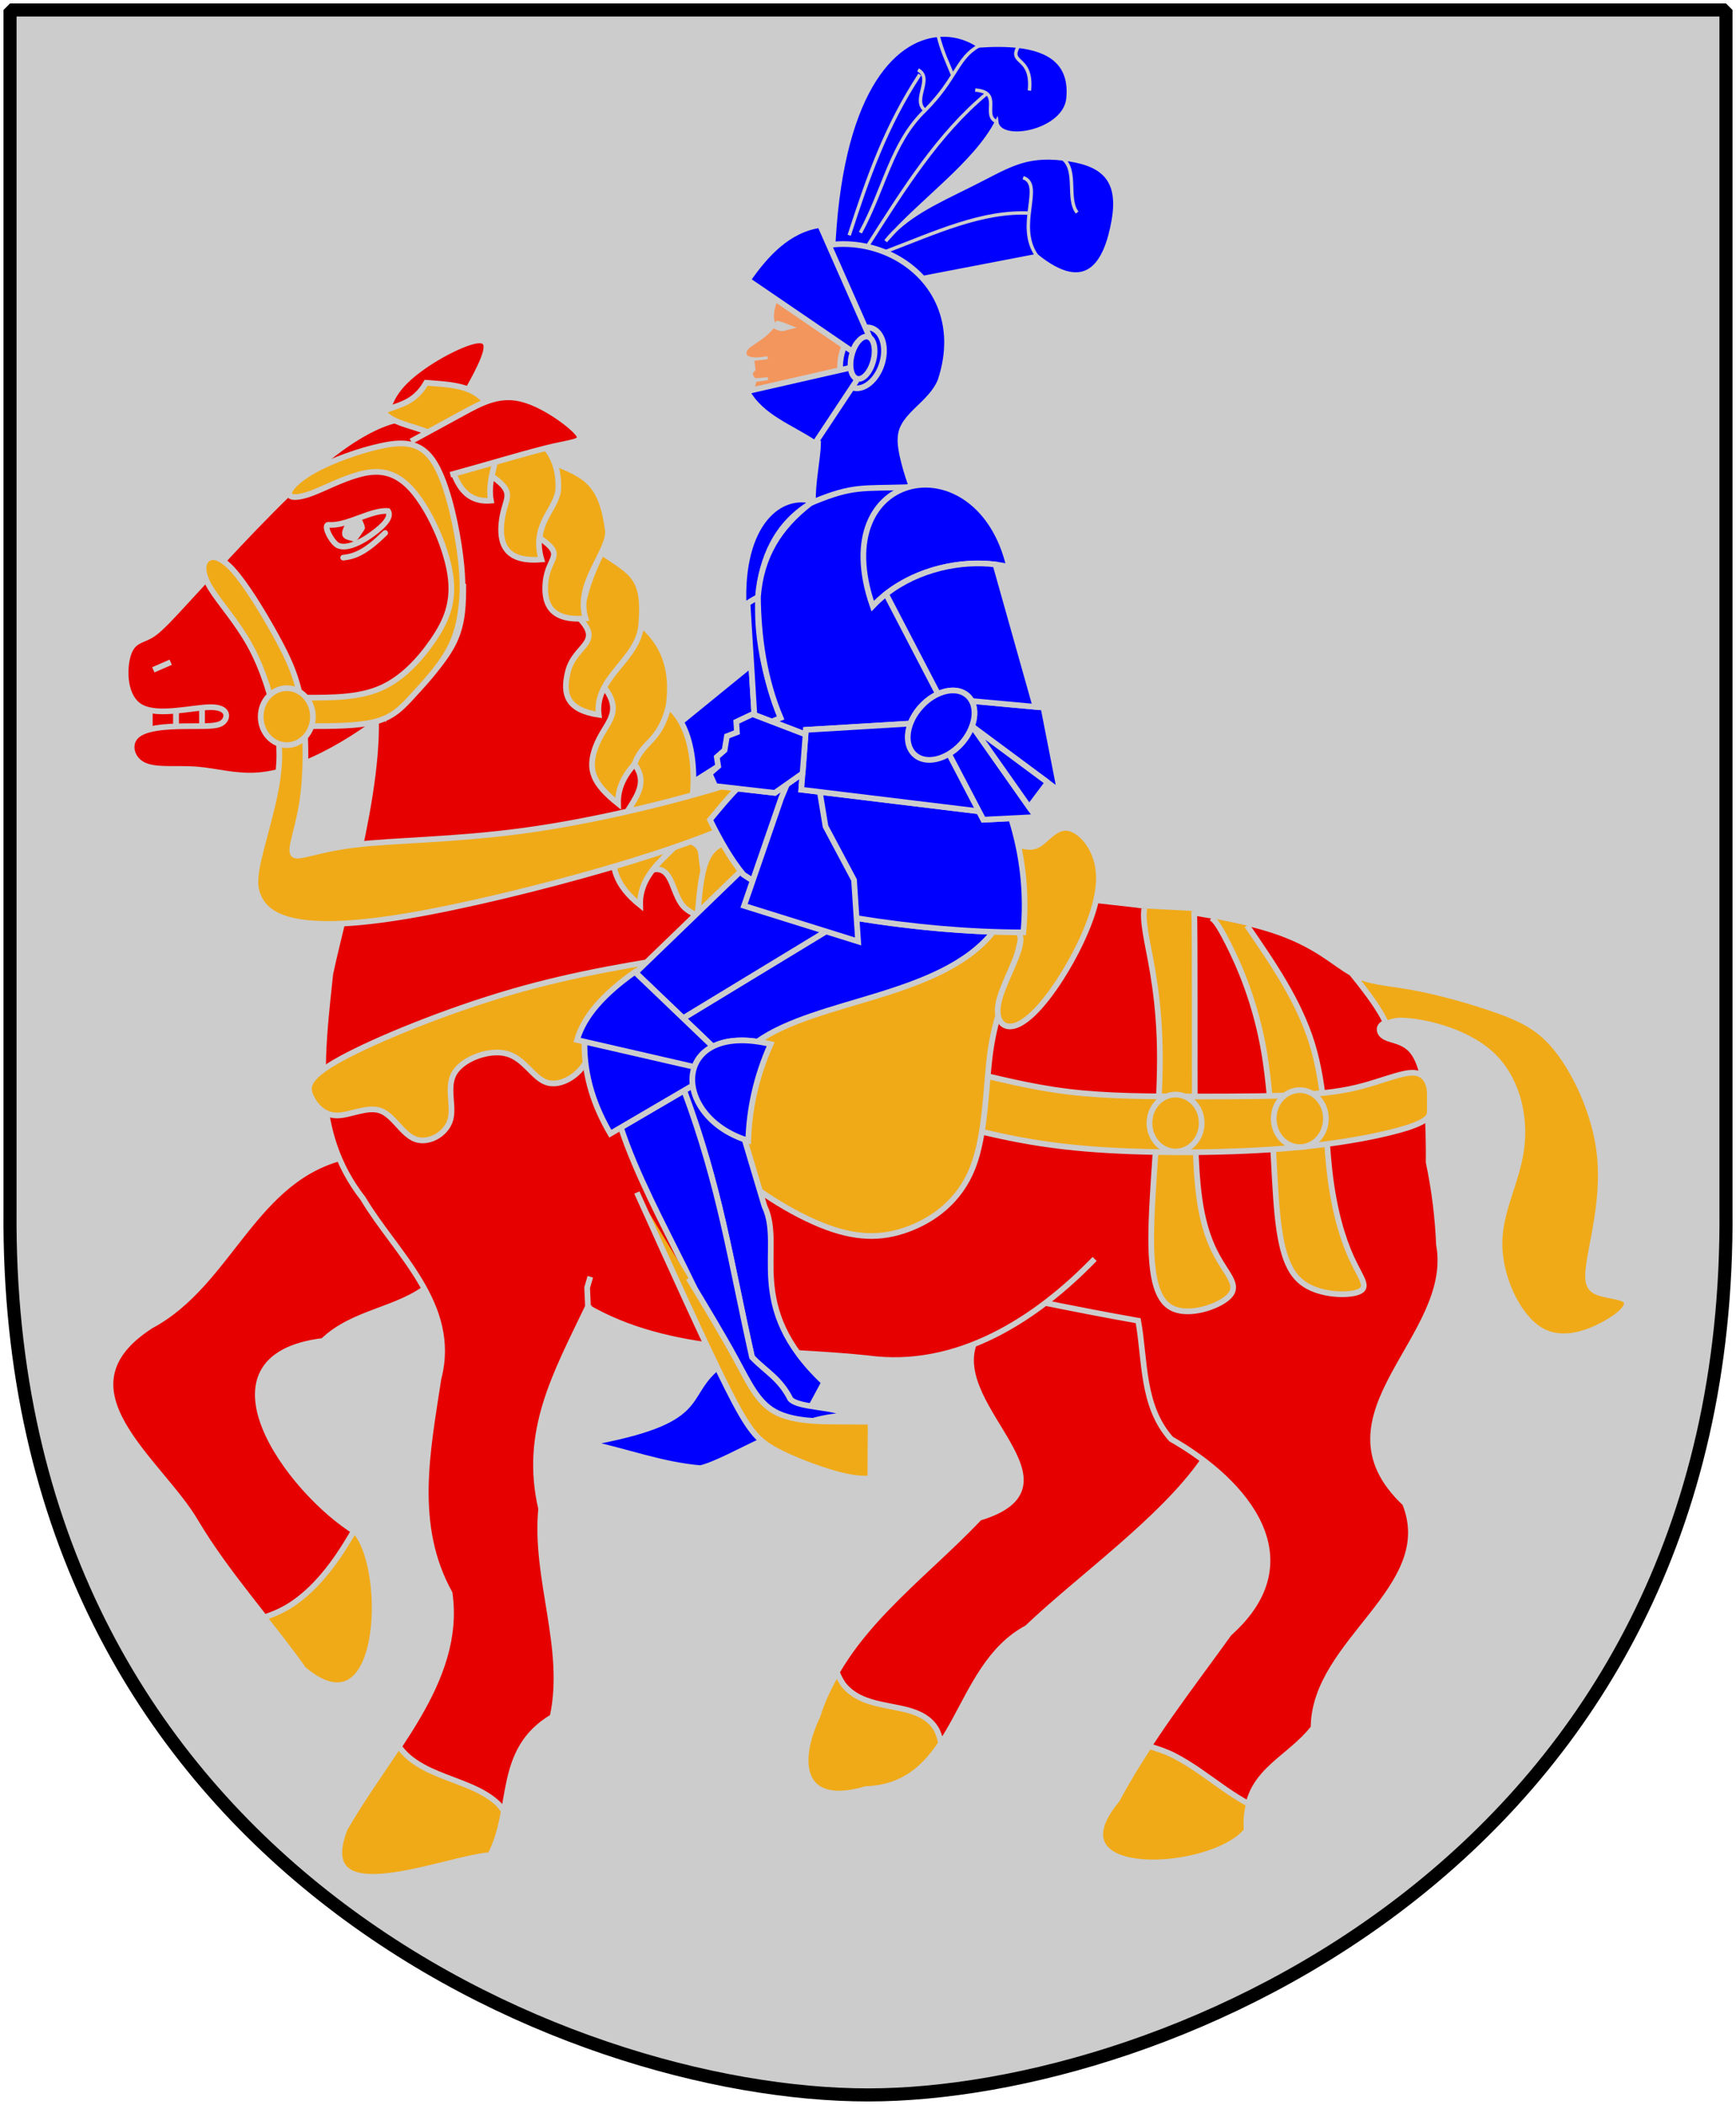 <?xml version="1.0" encoding="UTF-8" standalone="no"?>
<!-- Created with Inkscape (http://www.inkscape.org/) -->
<svg
   xmlns:dc="http://purl.org/dc/elements/1.1/"
   xmlns:cc="http://web.resource.org/cc/"
   xmlns:rdf="http://www.w3.org/1999/02/22-rdf-syntax-ns#"
   xmlns:svg="http://www.w3.org/2000/svg"
   xmlns="http://www.w3.org/2000/svg"
   version="1.0"
   width="251"
   height="304.2"
   id="svg4166">
  <defs
     id="defs4168" />
  <path
     d="M 249.551,1.44 L 1.45,1.44 L 1.45,174.936 C 0.682,268.657 81.739,302.756 125.5,302.756 C 168.494,302.756 250.318,268.657 249.551,174.936 L 249.551,1.44 z "
     style="fill:#ccc;stroke:none"
     id="Shield" />
  <g
     transform="matrix(0.823,0,0,0.823,-174.074,-288.581)"
     id="Knight_on_horse">
    <g
       style="fill:#e60000;stroke:#ccc"
       id="Horse-main_body">
      <path
         d="M 423.459,606.378 C 422.306,544.73 386.652,575.12 382.581,586.655 C 378.511,598.191 402.309,611.503 383.561,617.18 C 373.329,628.025 359.682,637.165 355.164,651.915 C 355.164,651.915 363.617,664.815 363.617,664.815 C 380.162,664.216 378.867,643.457 391.949,636.513 C 401.043,627.827 415.632,617.536 422.852,607.15 C 422.852,607.15 418.077,563.334 423.459,606.378 z "
         id="Horse-leg-back-right" />
      <path
         d="M 272.754,553.655 C 256.05,557.137 252.033,575.986 238.017,583.447 C 220.717,594.58 239.702,607.185 245.938,617.963 C 251.424,627.141 258.841,635.186 264.818,643.742 C 260.879,638.18 275.63,622.219 274.1,619.746 C 262.341,612.602 245.07,588.95 268.26,586.113 C 273.698,580.89 281.509,580.803 287.031,576.234"
         id="Horse-leg-front-right" />
      <path
         d="M 288.312,424.812 C 283.723,424.812 279.121,426.458 274.531,428.125 L 279.125,463.156 C 279.125,471.493 279.124,479.819 277.594,488.156 C 276.064,496.493 273.013,504.828 270.719,516.5 C 268.424,528.172 266.881,543.193 273,554.031 C 279.119,564.869 292.887,571.529 305.125,576.531 C 317.363,581.533 328.074,584.885 340.312,585.719 C 352.551,586.552 366.338,584.865 376.281,584.031 C 383.314,582.154 386.635,582.124 393.094,579.031 C 399.913,580.42 406.009,581.598 411.469,582.562 C 412.728,589.575 412.059,597.524 417.25,603.344 C 430.64,610.987 441.867,624.649 427.438,637.469 C 420.772,646.78 413.374,656.076 407.75,666.688 C 407.75,666.688 429.539,672.973 430.531,672.062 C 429.695,661.9 437.514,660.145 442.281,654.031 C 442.329,638.756 464.346,629.56 458.344,614.625 C 441.838,599.099 467.32,585.557 464.312,569.219 C 464.115,564.5 463.532,559.608 462.5,554.75 C 462.545,550.099 462.361,545.572 461.938,542.344 C 461.173,536.508 459.655,534.834 458.125,534 C 456.595,533.166 455.046,533.177 454.281,532.344 C 453.516,531.51 453.519,529.844 457.344,529.844 C 459.783,528.496 460.721,527.85 459.656,524 C 455.067,523.166 451.997,523.167 448.938,521.5 C 445.878,519.833 442.805,516.501 435.156,514 C 427.507,511.499 415.296,509.824 398.469,508.156 C 381.641,506.489 360.207,504.844 347.969,504.844 C 335.731,504.844 332.671,506.49 331.906,505.656 C 330.628,491.953 330.582,488.351 325.781,477.312 C 321.233,466.059 322.091,451.043 302.844,428.969 C 297.49,426.468 292.902,424.812 288.312,424.812 z "
         id="Horse-body" />
      <path
         d="M 277.096,471.498 C 279.52,485.505 272.356,508.498 269.539,521.638 C 268.081,535.701 266.063,549.279 275.295,561.125 C 280.935,570.626 291.949,579.732 288.543,592.717 C 286.611,605.434 283.893,618.452 290.502,630.41 C 292.736,645.996 279.409,658.918 272.078,671.809 C 271.932,674.264 297.627,676.421 297.627,676.421 C 301.948,668.29 298.659,657.974 308.586,652.131 C 311.208,640.069 305.403,627.894 306.578,615.588 C 303.434,601.969 309.077,592.055 314.808,580.067 L 314.661,576.757 L 315.22,574.845 M 314.488,580.055 C 329.271,588.737 347.43,587.398 363.927,589.153 C 379.759,591.329 393.686,582.187 403.815,571.718"
         id="Horse-front_leg_and_belly" />
      <path
         d="M 279.134,428.138 C 279.134,424.803 279.134,421.469 282.194,418.134 C 285.253,414.799 291.372,411.464 294.432,410.631 C 297.491,409.797 297.491,411.464 295.962,414.799 C 294.432,418.134 291.372,423.136 288.313,428.138"
         id="Horse-ear-right" />
      <g
         id="Horse-teeth">
        <path
           d="M 242.42,473.157 L 242.42,483.161 L 247.009,483.161 L 247.009,473.157 L 242.42,473.157 z "
           id="pferd-gebiss-1" />
        <path
           d="M 247.009,473.157 L 247.009,483.161 L 251.598,483.161 L 251.598,473.157 L 247.009,473.157 z "
           id="pferd-gebiss-2" />
        <path
           d="M 237.83,473.157 L 237.83,483.161 L 242.42,483.161 L 242.42,473.157 L 237.83,473.157 z "
           id="pferd-gebiss-3" />
      </g>
      <path
         d="M 290.607,425.637 C 289.842,424.803 289.078,423.97 287.905,423.97 C 286.783,423.97 285.253,424.803 284.488,424.803 C 283.723,424.803 283.723,423.97 281.429,424.359 C 279.134,424.803 274.545,426.471 267.661,432.306 C 260.777,438.142 251.598,448.146 246.244,453.982 C 240.89,459.818 239.36,461.485 237.83,462.319 C 236.301,463.153 234.771,463.153 234.006,465.654 C 233.241,468.155 233.241,473.157 236.301,474.824 C 239.36,476.491 245.479,474.824 248.539,474.824 C 251.598,474.824 251.598,476.491 250.833,477.325 C 250.068,478.159 248.539,478.159 245.479,478.159 C 242.42,478.159 237.83,478.159 235.842,479.567 C 233.853,480.975 234.465,483.791 236.607,484.921 C 238.748,486.051 242.42,485.495 245.938,485.755 C 249.457,486.014 252.822,487.089 256.799,486.792 C 260.777,486.496 265.366,484.828 269.955,482.327 C 274.545,479.826 279.134,476.491 282.959,473.157 C 286.783,469.822 289.842,466.487 291.372,463.153 C 292.902,459.818 292.902,456.483 292.902,453.148"
         id="Horse-head" />
      <path
         d="M 238.442,468.266 L 241.502,466.932"
         style="fill:none"
         id="Horse-nose" />
      <g
         style="fill:none;stroke-linecap:round"
         id="Horse-eye">
        <path
           d="M 279.178,444.237 C 276.042,447.315 274.087,448.359 271.799,448.567"
           id="_69085128" />
        <path
           d="M 275.142,443.291 C 275.118,443.437 273.909,445.179 273.763,445.264 C 272.503,444.759 271.23,445.197 272.917,442.412 C 272.917,442.412 274.151,441.808 274.321,441.735 C 274.537,441.642 275.156,443.207 275.142,443.291 z "
           style="fill:#ccc"
           id="_69195392" />
        <path
           d="M 269.302,442.801 C 272.43,443.084 276.734,440.119 279.682,440.387 C 280.597,441.796 277.687,443.901 276.302,444.853 C 274.904,445.814 272.405,447.145 270.871,446.422 C 269.8,445.917 268.122,442.694 269.302,442.801 z "
           id="path3320" />
      </g>
    </g>
    <path
       d="M 344.04,476.168 L 343.491,467.362 L 329.17,479.019 C 330.621,482.159 331.931,485.182 333.206,488.033 L 337.676,485.2 L 344.04,476.168 z "
       style="fill:blue;stroke:#ccc"
       id="Knight-arm-right" />
    <path
       d="M 457.344,529.844 C 461.168,529.844 468.817,531.519 473.406,535.688 C 477.996,539.856 479.546,546.508 478.781,552.344 C 478.016,558.18 474.938,563.195 474.938,569.031 C 474.938,574.867 478.019,581.53 481.844,584.031 C 485.668,586.532 490.253,584.855 493.312,583.188 C 496.372,581.52 497.89,579.865 497.125,579.031 C 496.36,578.198 493.311,578.209 491.781,577.375 C 490.252,576.541 490.235,574.856 491,570.688 C 491.765,566.519 493.296,559.857 492.531,553.188 C 491.766,546.518 488.716,539.856 485.656,535.688 C 482.597,531.519 479.527,529.855 474.938,528.188 C 470.348,526.52 464.246,524.834 459.656,524 C 455.067,523.166 451.997,523.167 448.938,521.5 C 462.255,537.727 449.283,530.623 457.344,529.844 z "
       style="fill:#f0aa18;stroke:#ccc"
       id="Horse-tail" />
    <g
       style="fill:#f0aa18;stroke:#ccc"
       id="Horse-mane">
      <path
         d="M 317.609,471.235 C 319.041,467.155 322.548,466.747 324.17,460.353 C 329.232,464.649 330.242,470.423 328.23,478.465 C 327.296,482.198 319.898,485.074 320.098,491.767 C 315.713,488.254 314.693,485.862 316.109,481.925 C 317.698,477.507 321.249,476.051 317.609,471.235 L 317.609,471.235 z "
         id="_69071648" />
      <path
         d="M 313.377,459.294 C 314.355,454.296 315.073,452.129 317.207,447.668 C 322.633,451.271 324.875,451.999 324.169,460.353 C 323.643,466.572 315.886,469.538 316.699,476.164 C 311.174,475.337 310.259,472.626 311.305,468.526 C 312.479,463.925 317.437,463.601 313.377,459.294 L 313.377,459.294 z "
         id="_69118128" />
      <path
         d="M 306.327,445.091 C 306.828,439.985 311.613,437.463 308.475,431.799 C 314.379,434.083 317.175,435.381 318.291,443.67 C 318.783,447.325 312.514,452.927 314.378,459.241 C 308.823,459.704 306.969,457.29 307.337,453.025 C 307.749,448.24 311.004,448.381 306.327,445.091 L 306.327,445.091 z "
         id="_67943384" />
      <path
         d="M 326.206,503.37 C 326.673,502.29 331.463,498.344 331.334,497.794 C 335.288,499.049 334.51,500.229 334.845,502.088 C 335.28,504.509 335.251,508.302 338.527,509.961 C 335.659,512.046 333.89,511.726 332.001,510.205 C 329.467,508.166 329.922,502.591 326.206,503.37 L 326.206,503.37 z "
         id="_68913520" />
      <path
         d="M 297.823,434.187 C 298.166,432.46 299.422,429.934 298.767,425.41 C 304.386,425.869 309.796,428.82 309.597,436.354 C 309.5,440.055 304.77,442.579 306.633,448.894 C 301.079,449.357 299.225,446.943 299.592,442.678 C 300.005,437.893 302.499,437.476 297.823,434.187 L 297.823,434.187 z "
         id="_68982392" />
      <path
         d="M 278.774,422.879 C 281.282,421.72 284.166,421.681 286.387,417.861 C 292.006,418.319 297.503,418.176 298.931,426.397 C 299.686,430.746 296.951,434.138 297.76,438.559 C 292.206,439.022 291.132,433.768 289.956,429.718 C 288.665,425.277 281.236,426.169 278.774,422.879 L 278.774,422.879 z "
         id="_67967288" />
      <path
         d="M 322.976,484.832 C 324.408,480.751 327.349,481.089 328.97,474.695 C 334.032,478.991 334.12,489.379 332.108,496.284 C 331.036,499.964 323.777,502.892 323.976,509.586 C 319.591,506.073 318.798,502.841 319.355,498.607 C 320.1,492.927 326.616,489.648 322.976,484.832 L 322.976,484.832 z "
         id="_48716592" />
    </g>
    <path
       d="M 283.723,428.138 C 286.783,426.471 289.842,424.803 292.902,423.136 C 295.962,421.469 299.021,419.801 302.846,420.635 C 306.67,421.469 311.259,424.803 312.789,426.471 C 314.319,428.138 312.789,428.138 308.965,428.972 C 305.14,429.805 296.752,432.346 290.633,434.013"
       style="fill:#e60000;stroke:#ccc"
       id="Horse-ear-left" />
    <g
       style="fill:#f0aa18;stroke:#ccc"
       id="Horse-tack">
      <path
         d="M 334.206,518.176 C 323.497,519.843 312.789,521.51 301.316,524.845 C 289.842,528.18 277.604,533.182 271.485,536.517 C 265.366,539.851 265.366,541.519 266.131,543.186 C 266.896,544.853 268.426,546.521 270.72,546.521 C 273.015,546.521 276.075,544.853 278.369,545.687 C 280.664,546.521 282.194,549.855 284.488,550.689 C 286.783,551.523 289.842,549.855 290.607,547.354 C 291.372,544.853 289.842,541.519 291.372,539.018 C 292.902,536.517 297.491,534.849 300.551,535.683 C 303.61,536.517 305.14,539.851 307.435,540.685 C 309.729,541.519 312.789,539.851 314.319,537.35 C 315.849,534.849 315.849,531.514 319.673,529.013 C 323.497,526.512 331.146,524.845 338.795,523.178"
         id="zaum1-1" />
      <path
         d="M 366.331,478.159 C 358.682,481.494 351.033,484.828 340.325,488.163 C 329.617,491.498 315.849,494.832 303.61,496.5 C 291.372,498.167 280.664,498.167 273.78,499.001 C 266.896,499.835 263.836,501.502 263.072,500.668 C 262.307,499.835 263.836,496.5 264.601,491.498 C 265.366,486.496 265.366,479.826 264.601,474.824 C 263.836,469.822 262.307,466.487 260.012,462.319 C 257.717,458.15 254.658,453.148 252.363,450.647 C 250.068,448.146 248.539,448.146 247.774,448.98 C 247.009,449.814 247.009,451.481 248.539,453.982 C 250.068,456.483 253.128,459.818 255.423,463.986 C 257.717,468.155 259.247,473.157 260.012,477.325 C 260.777,481.494 260.777,484.828 260.012,488.997 C 259.247,493.165 257.717,498.167 256.952,501.502 C 256.188,504.837 256.188,506.504 256.952,508.171 C 257.717,509.839 259.247,511.506 263.072,512.34 C 266.896,513.173 273.015,513.173 282.959,511.506 C 292.902,509.839 306.67,506.504 318.143,503.169 C 329.617,499.835 338.795,496.5 347.209,492.331 C 355.623,488.163 363.271,483.161 370.92,478.159"
         id="zaum1-4" />
      <path
         d="M 265.366,473.157 C 269.955,473.157 274.545,473.157 278.369,471.489 C 282.194,469.822 285.253,466.487 287.548,463.153 C 289.842,459.818 291.372,456.483 290.607,451.481 C 289.842,446.479 286.783,439.81 283.723,436.475 C 280.664,433.14 277.604,433.14 274.545,433.974 C 271.485,434.807 268.426,436.475 266.131,437.308 C 263.836,438.142 262.307,438.142 262.307,437.308 C 262.307,436.475 263.836,434.807 266.896,433.14 C 269.955,431.473 274.545,429.805 278.369,428.972 C 282.194,428.138 285.253,428.138 287.548,431.473 C 289.842,434.807 291.372,441.477 292.137,446.479 C 292.902,451.481 292.902,454.816 292.494,457.706 C 292.137,460.652 291.372,463.153 289.842,465.654 C 288.313,468.155 286.018,470.656 284.131,472.712 C 282.194,474.824 280.664,476.491 277.604,477.325 C 274.545,478.159 269.955,478.159 265.366,478.159"
         id="zaum1-6" />
      <path
         d="M 266.488,476.491 C 266.488,473.729 264.433,471.489 261.899,471.489 C 259.364,471.489 257.309,473.729 257.309,476.491 C 257.309,479.254 259.364,481.494 261.899,481.494 C 264.433,481.494 266.488,479.254 266.488,476.491 z "
         id="zaum2-1" />
      <path
         d="M 412.53,510.172 C 412.428,511.173 412.326,512.173 413.04,516.008 C 413.754,519.843 415.284,526.512 415.284,536.517 C 415.284,546.521 413.754,559.86 413.754,568.196 C 413.754,576.533 415.284,579.868 418.343,580.702 C 421.403,581.535 425.992,579.868 427.522,578.201 C 429.052,576.533 427.522,574.866 425.992,572.365 C 424.462,569.864 422.932,566.529 422.168,560.693 C 421.403,554.857 421.403,546.521 421.403,538.184 C 421.403,529.847 421.403,521.51 421.386,516.916 C 421.369,512.321 421.335,511.469 421.301,510.617"
         id="zaum1-2" />
      <path
         d="M 424.36,511.84 C 424.904,512.284 425.448,512.729 427.25,516.286 C 429.052,519.843 432.111,526.512 433.641,535.683 C 435.171,544.853 435.171,556.525 435.936,564.028 C 436.7,571.531 438.23,574.866 441.29,576.533 C 444.349,578.201 448.939,578.201 450.468,577.367 C 451.998,576.533 450.468,574.866 448.939,571.531 C 447.409,568.196 445.879,563.194 445.114,556.525 C 444.349,549.855 444.349,541.519 442.055,534.015 C 439.76,526.512 435.171,519.843 430.581,513.173"
         id="zaum1-3" />
      <path
         d="M 462.706,545.687 C 462.706,544.853 462.706,544.02 462.706,543.186 C 462.706,542.352 462.706,541.519 462.299,540.685 C 461.942,539.851 461.177,539.018 459.647,539.018 C 458.117,539.018 455.823,539.851 453.12,540.685 C 450.468,541.519 447.409,542.352 442.055,542.741 C 436.7,543.186 429.052,543.186 421.403,543.186 C 413.754,543.186 406.105,543.186 399.221,542.352 C 392.337,541.519 386.218,539.851 382.394,539.018 C 378.569,538.184 377.039,538.184 376.275,539.851 C 375.51,541.519 375.51,544.853 376.275,546.521 C 377.039,548.188 378.569,548.188 382.394,549.022 C 386.218,549.855 392.337,551.523 402.281,552.356 C 412.224,553.19 425.992,553.19 436.7,552.356 C 447.409,551.523 455.058,549.855 458.882,548.633 C 462.706,547.354 462.706,546.521 462.706,545.687 z "
         id="zaum1-5" />
      <path
         d="M 422.627,547.855 C 422.627,545.092 420.572,542.852 418.037,542.852 C 415.503,542.852 413.448,545.092 413.448,547.855 C 413.448,550.617 415.503,552.857 418.037,552.857 C 420.572,552.857 422.627,550.617 422.627,547.855 L 422.627,547.855 z "
         id="zaum2-2" />
      <path
         d="M 444.451,547.076 C 444.451,544.314 442.397,542.074 439.862,542.074 C 437.327,542.074 435.273,544.314 435.273,547.076 C 435.273,549.839 437.327,552.079 439.862,552.079 C 442.397,552.079 444.451,549.839 444.451,547.076 z "
         id="zaum2-3" />
      <path
         d="M 335.736,501.502 C 334.206,504.837 334.206,511.506 333.441,518.176 C 332.676,524.845 331.146,531.514 331.146,537.35 C 331.146,543.186 332.676,548.188 337.265,553.19 C 341.855,558.192 349.504,563.194 355.623,565.695 C 361.742,568.196 366.331,568.196 370.92,566.529 C 375.51,564.862 380.099,561.527 382.394,555.691 C 384.688,549.855 384.688,541.519 385.453,535.683 C 386.218,529.847 387.748,526.512 389.277,521.51 C 390.807,516.508 392.337,509.839 391.572,506.504 C 390.807,503.169 387.748,503.169 384.688,504.003 C 381.629,504.837 378.569,506.504 372.45,506.504 C 366.331,506.504 357.152,504.837 351.798,503.169 C 346.444,501.502 344.914,499.835 342.62,499.001 C 340.325,498.167 337.265,498.167 335.736,501.502 z "
         id="sattel1-1" />
      <path
         d="M 388.513,498.612 C 386.218,498.167 383.158,498.167 382.394,500.668 C 381.629,503.169 383.158,508.171 385.453,510.672 C 387.748,513.173 390.807,513.173 390.807,515.674 C 390.807,518.176 387.748,523.178 386.983,526.512 C 386.218,529.847 387.748,531.514 390.042,530.681 C 392.337,529.847 395.397,526.512 398.456,521.51 C 401.516,516.508 404.575,509.839 404.575,504.837 C 404.575,499.835 401.516,496.5 399.221,496.055 C 396.926,495.666 395.397,498.167 393.867,499.001 C 392.337,499.835 390.807,499.001 388.513,498.612 z "
         id="sattel2-1" />
    </g>
    <g
       style="fill:none;stroke:#ccc;stroke-width:0.6"
       id="Knight-plume">
      <path
         d="M 357.904,395.362 C 360.834,395.019 363.831,397.106 366.372,400.253 L 366.491,400.746 L 393.626,395.53 C 402.438,402.668 405.802,396.811 407.106,389.287 C 408.433,381.635 404.681,379.302 398.274,378.548 C 391.287,377.726 388.447,379.994 381.848,383.265 C 376.059,386.135 370.524,388.621 367.105,392.996 C 373.2,385.937 382.763,379.438 386.605,372.015 C 387.03,375.974 398.566,373.801 399.138,367.932 C 399.74,361.753 395.799,359.404 390.419,358.776 C 388.26,358.524 385.87,358.549 383.449,358.715 C 381.439,357.352 378.946,356.612 376.312,356.841 C 368.311,357.535 358.997,367.158 357.904,395.362 z "
         style="fill:blue"
         id="path3000" />
      <path
         d="M 392.363,366.549 C 392.965,360.37 388.591,362.02 390.419,358.776"
         id="path4653" />
      <path
         d="M 376.312,356.841 C 377.06,359.818 377.935,361.492 378.889,363.864"
         id="path4665" />
      <path
         d="M 362.662,391.507 C 366.932,383.666 368.106,375.726 374.029,370.036 C 379.564,364.494 379.62,360.846 383.449,358.715"
         id="path4655" />
      <path
         d="M 364.028,393.663 C 370.223,383.955 376.336,374.153 384.856,367.082"
         id="path4669" />
      <path
         d="M 382.835,366.465 C 387.742,366.772 383.928,370.905 386.605,372.015"
         id="path4657" />
      <path
         d="M 400.745,387.971 C 398.882,385.59 400.819,380.583 398.274,378.548"
         id="path4661" />
      <path
         d="M 360.698,391.963 C 363.985,381.835 367.12,372.845 373.097,363.732"
         id="path4671" />
      <path
         d="M 372.788,362.909 C 375.55,364.417 371.659,368.159 374.029,370.036"
         id="path4663" />
      <path
         d="M 367.244,394.763 C 375.675,391.574 384.119,387.589 392.495,388.081"
         id="path4667" />
      <path
         d="M 393.626,395.53 C 389.897,390.224 394.953,383.057 391.255,381.846"
         id="path4659" />
    </g>
    <g
       style="fill:blue;stroke:#ccc"
       id="Knight-main_body">
      <g
         id="Knight-leg">
        <path
           d="M 386.004,514.271 C 376.807,525.829 355.122,526.063 344.571,533.552 C 341.199,533.065 338.605,533.471 336.738,534.427 L 331.533,529.438 L 356.617,514.207 L 361.99,511.861 C 370.142,513.188 378.117,514 386.004,514.271 z "
           id="path7439" />
        <path
           d="M 354.033,597.586 L 356.29,593.399 C 341.977,579.938 349.333,569.751 345.819,562.461 L 342.314,550.722 C 337.574,549.071 334.461,545.833 333.215,541.239 L 331.701,542.133 C 338.056,559.203 339.72,571.51 343.633,588.96 C 345.943,591.405 348.519,592.65 350.351,596.296"
           id="path7441" />
        <path
           d="M 320.593,548.629 C 325.744,564.464 339.862,584.774 337.472,590.819 C 331.259,596.043 336.233,600.157 314.751,604.046 C 321.797,605.571 327.745,607.872 334.569,608.458 C 340.048,607.114 351.192,599.129 360.388,599.264 C 358.91,597.568 351.82,598.001 350.342,596.305 C 348.51,592.65 345.934,591.423 343.624,588.969 C 339.711,571.519 338.039,559.203 331.692,542.142 L 320.593,548.629 z "
           id="path7443" />
        <path
           d="M 323.186,521.453 L 341.641,503.633 C 341.792,503.822 341.942,504.012 342.101,504.201 C 342.65,504.571 343.199,504.923 343.748,505.275 L 356.617,514.198 L 331.533,529.429 L 323.186,521.453 z "
           id="path7451" />
        <path
           d="M 314.193,533.57 C 314.105,539.778 315.972,544.984 318.734,549.721 L 333.215,541.248 C 333.143,540.164 333.586,538.422 333.854,537.368"
           id="path7437" />
        <path
           d="M 336.738,534.418 L 323.045,521.317 C 317.734,525.062 314.087,529.023 312.892,533.263 L 333.507,538 C 334.02,536.52 335.091,535.257 336.738,534.418 z "
           id="path7435" />
        <path
           d="M 346.899,533.994 C 344.305,539.805 343.137,545.435 342.96,550.939 C 329.099,546.707 329.462,529.844 346.899,533.994 z "
           id="path7433" />
      </g>
      <path
         d="M 352.29,395.561 C 349.617,399.707 346.166,404.739 347.541,407.617 C 348.78,407.578 346.557,406.497 350.63,408.125 C 348.917,408.516 349.059,408.867 347.345,407.988 C 345.206,410.759 342.334,411.185 342.413,412.713 C 342.492,414.241 346.353,413.461 346.353,413.461 L 343.768,413.776 L 343.991,415.544 C 343.027,416.445 343.801,416.912 344.233,417.464 L 346.418,417.141 L 344.242,417.324 C 344.05,418.136 343.412,419.057 344.652,420.182 C 347.687,427.456 352.52,424.931 358.365,421.25 C 360.994,419.067 385.924,413.241 352.29,395.561 z "
         style="fill:#f3965d;stroke-width:0.5"
         id="Knight-face" />
      <g
         id="Knight-head">
        <path
           d="M 371.647,436.044 C 371.019,434.285 369.461,429.611 369.735,427.346 C 369.983,423.566 375.019,421.689 376.736,417.512 C 383.472,397.301 359.096,385.815 345.872,399.403 C 350.873,402.687 356.157,406.251 361.105,409.481 C 360.322,415.467 361.717,414.017 360.096,414.976 L 359.45,417.529 L 350.678,425.551 C 352.033,426.498 353.546,427.455 355.237,428.384 C 355.175,431.307 354.219,435.367 354.343,438.805 C 360.204,437.313 365.938,437.628 371.647,436.044"
           id="path7401" />
        <path
           d="M 364.309,408.173 C 363.212,407.974 362.043,408.516 361.087,409.535 C 359.609,411.281 359.178,412.949 359.096,414.958 C 359.356,416.822 359.809,418.045 361.592,418.793 C 363.583,419.154 365.823,417.069 366.566,414.137 C 367.319,411.232 366.31,408.543 364.309,408.173 z "
           id="path7403" />
        <path
           d="M 364.23,409.738 C 364.23,409.738 355.577,390.161 355.577,390.161 C 349.929,390.985 346.011,395.328 342.883,399.825 L 361.326,412.406 C 361.667,411.407 361.857,410.404 364.23,409.738 z "
           id="path7409" />
        <path
           d="M 361.888,414.995 C 355.693,416.419 348.927,417.929 342.726,419.364 C 345.254,423.978 350.689,425.766 354.674,428.501 L 361.887,417.627 L 361.888,414.995 z "
           id="path7411" />
        <path
           d="M 363.999,409.779 C 362.955,409.49 361.68,410.916 361.158,412.955 C 360.627,414.994 361.043,416.862 362.088,417.151 C 363.132,417.43 364.407,416.014 364.938,413.975 C 365.46,411.935 365.044,410.059 363.999,409.779 z "
           id="path7453" />
      </g>
      <g
         id="Knight-chest">
        <path
           d="M 342.836,456.58 L 344.04,476.177 L 348.076,477.72 L 348.642,476.718 C 345.819,469.419 344.279,461.993 344.748,455.47 C 344.102,455.786 343.456,456.156 342.836,456.58 z "
           id="path7449" />
        <path
           d="M 344.748,455.461 C 343.863,455.912 342.986,456.435 342.154,457.067 C 341.517,442.531 348.545,436.811 354.599,438.724 C 354.362,438.817 354.129,438.936 353.9,439.04 C 347.987,442.658 345.244,448.549 344.748,455.461 z "
           id="path7423" />
        <path
           d="M 376.294,472.496 C 375.276,472.965 374.267,473.687 373.382,474.634 C 372.497,475.581 371.851,476.646 371.452,477.702 L 353.095,478.802 L 353.033,479.614 L 347.102,477.341 L 348.651,476.709 C 345.787,469.97 344.743,462.519 344.668,455.506 C 345.191,448.438 348.332,443.308 353.865,439.031 C 354.089,438.919 354.332,438.819 354.564,438.715 C 361.424,435.918 362.911,436.45 371.01,436.197"
           id="path2887" />
        <path
           d="M 389.146,494.34 L 384.26,494.592 L 383.49,493.112 L 355.538,489.711 L 349.775,488.366 L 347.633,489.873 L 341.039,489.115 C 339.34,490.812 337.808,492.724 336.242,494.601 C 338.056,498.291 339.924,501.558 342.101,504.21 C 342.65,504.58 343.199,504.932 343.757,505.284 C 344.314,505.636 352.006,510.265 361.99,511.871 C 371.974,513.477 381.702,514.361 391.297,514.37 C 391.943,507.44 391.182,500.863 389.146,494.34"
           id="path7447" />
        <path
           d="M 348.749,490.803 L 342.225,509.705 L 362.265,515.967 L 361.548,505.176 L 356.538,495.765 L 355.538,489.702 L 352.28,489.314 L 352.502,486.445 L 349.775,488.366 L 348.749,490.803 z "
           id="path7431" />
      </g>
      <g
         id="Knight-arm-left">
        <path
           d="M 388.818,450.219 C 381.684,448.451 371.302,450.282 364.822,457.076 C 356.299,432.616 383.587,427.726 388.818,450.219 z "
           id="path7413" />
        <path
           d="M 382.215,473.732 L 394.828,474.896 L 397.723,489.648 L 382.259,478.18 C 382.852,476.556 382.861,474.932 382.215,473.732 z "
           id="path7417" />
        <path
           d="M 386.393,449.768 L 393.439,474.77 L 382.224,473.741 C 382.056,473.425 381.844,473.146 381.587,472.893 C 380.321,471.675 378.294,471.603 376.303,472.505 L 367.168,454.956 C 372.833,450.526 380.356,449.01 386.393,449.768 z "
           id="path7419" />
        <path
           d="M 371.461,477.711 L 353.094,478.812 L 352.28,489.314 L 383.49,493.104 C 380.083,471.643 368.7,487.294 371.461,477.711"
           id="path7427" />
        <path
           d="M 382.286,478.117 L 393.545,494.114 L 384.269,494.583 L 378.223,483.025 C 378.958,482.583 379.666,482.024 380.303,481.329 C 381.224,480.337 381.888,479.227 382.286,478.117 z "
           id="path7421" />
        <path
           d="M 395.572,488.051 L 392.323,492.382 L 382.392,478.271 L 395.572,488.051 M 380.587,481.013 C 380.595,480.995 380.604,480.986 380.622,480.968 C 380.604,480.986 380.595,480.995 380.587,481.013"
           id="path7425" />
        <path
           d="M 381.587,472.884 C 379.675,471.043 376.01,471.828 373.39,474.643 C 370.771,477.458 370.204,481.23 372.116,483.089 C 374.019,484.938 377.692,484.144 380.312,481.329 C 382.914,478.505 383.49,474.734 381.587,472.884 z "
           id="path7415" />
      </g>
      <path
         d="M 353.033,479.624 L 343.703,476.051 L 340.862,477.395 L 340.977,479.236 L 339.216,479.922 L 338.809,482.376 L 337.437,483.576 L 337.684,485.2 L 336.189,486.499 L 337.153,488.674 L 347.633,489.874 L 352.51,486.445 L 353.033,479.624 z "
         id="Knight-hand" />
    </g>
    <path
       d="M 323.396,560.05 C 329.438,573.424 335.48,586.798 339.261,594.323 C 343.042,601.848 344.562,603.524 347.612,605.209 C 350.662,606.894 355.241,608.588 358.296,609.439 C 361.351,610.29 362.88,610.299 364.41,610.308 L 364.468,600.304 C 362.938,600.295 361.408,600.286 358.349,600.269 C 355.289,600.251 350.7,600.225 347.65,598.54 C 344.6,596.855 343.09,593.511 340.819,589.329 C 338.549,585.148 335.518,580.128 332.487,575.109"
       style="fill:#f0aa18;stroke:#ccc"
       id="Horse-stirrup" />
    <g
       style="fill:#f0aa18;stroke:#ccc"
       id="Horse-hoofs">
      <path
         d="M 300.031,668.625 C 299.645,668.143 299.292,667.619 298.844,667.219 C 298.131,666.582 297.364,666.044 296.531,665.562 C 294.866,664.6 292.99,663.896 291.125,663.188 C 289.26,662.479 287.41,661.785 285.719,660.844 C 284.873,660.373 284.075,659.839 283.344,659.219 C 282.673,658.65 282.069,657.993 281.531,657.25 C 278.258,662.182 274.786,667.024 272.062,671.812 C 266.139,687.189 290.004,676.863 297.625,676.406 C 298.934,673.943 299.54,671.305 300.031,668.625 z "
         id="Horse-hoof-front-left" />
      <path
         d="M 273.688,619.469 C 272.76,621.048 271.796,622.642 270.719,624.188 C 269.619,625.764 268.414,627.294 267.094,628.688 C 265.773,630.081 264.325,631.345 262.719,632.406 C 261.266,633.366 259.644,634.086 257.906,634.656 C 260.268,637.673 262.666,640.678 264.812,643.75 C 278.825,655.643 279.731,626.552 274.094,619.75 C 273.966,619.672 273.817,619.55 273.688,619.469 z "
         id="Horse-hoof-front-right" />
      <path
         d="M 376.844,656.75 C 376.611,655.692 376.31,654.739 375.844,654.031 C 375.298,653.203 374.599,652.572 373.812,652.094 C 373.026,651.615 372.129,651.268 371.188,651 C 370.246,650.732 369.263,650.54 368.25,650.344 C 367.237,650.148 366.217,649.951 365.219,649.688 C 364.22,649.424 363.243,649.096 362.344,648.625 C 361.445,648.154 360.621,647.536 359.906,646.719 C 359.369,646.105 358.954,645.253 358.562,644.375 C 357.2,646.745 355.983,649.205 355.156,651.906 C 351.123,660.372 352.297,668.129 363.625,664.812 C 370.156,664.576 373.891,661.179 376.844,656.75 z "
         id="Horse-hoof-back-right" />
      <path
         d="M 430.906,667.438 C 429.504,666.656 428.143,665.808 426.844,664.906 C 425.343,663.864 423.875,662.782 422.375,661.75 C 420.875,660.718 419.364,659.744 417.719,658.906 C 416.381,658.225 414.896,657.723 413.375,657.281 C 411.386,660.33 409.477,663.429 407.75,666.688 C 395.577,681.243 424.694,679.523 430.531,672.062 C 430.383,670.256 430.574,668.784 430.906,667.438 z "
         id="Horse-hoof-back-left" />
    </g>
  </g>
  <path
     d="M 249.551,1.44 L 1.45,1.44 L 1.45,174.936 C 0.682,268.657 81.739,302.756 125.5,302.756 C 168.494,302.756 250.318,268.657 249.551,174.936 L 249.551,1.44 z "
     style="fill:none;fill-opacity:0;stroke:black;stroke-width:1.888;stroke-linejoin:bevel"
     id="Frame" />
</svg>

